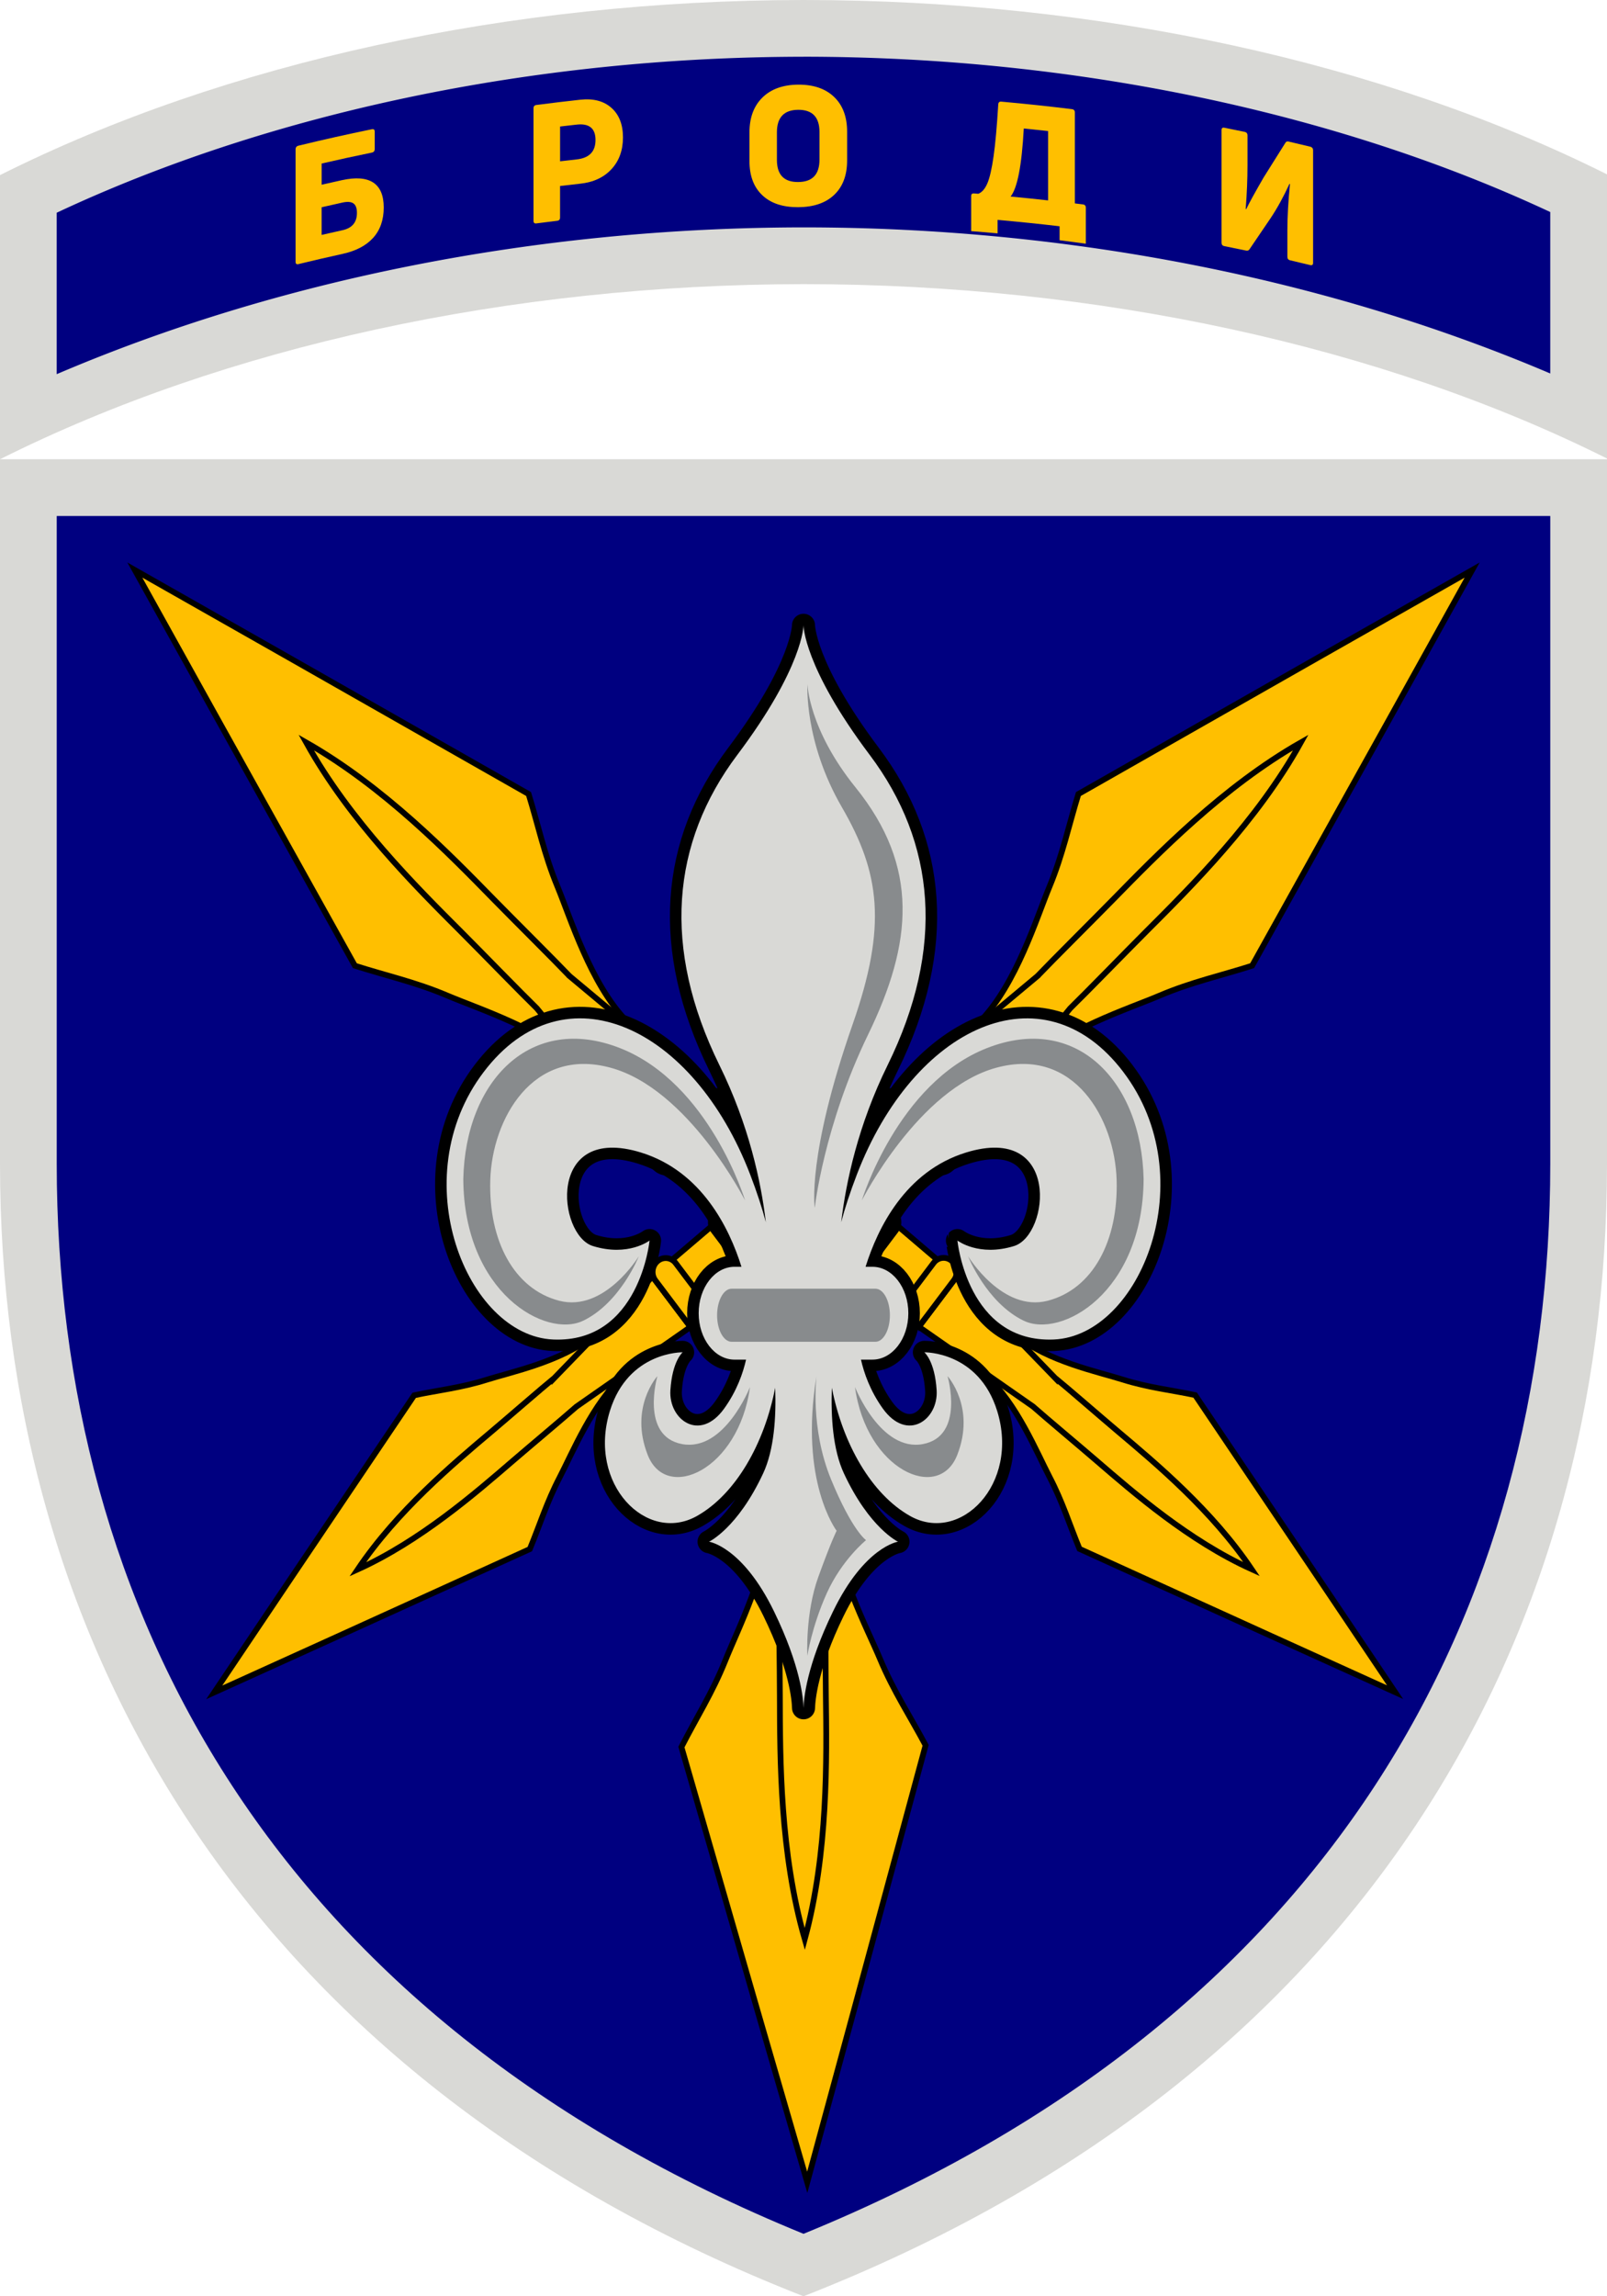 <?xml version="1.0" encoding="UTF-8" standalone="no"?>
<svg
   xmlns:dc="http://purl.org/dc/elements/1.1/"
   xmlns:cc="http://creativecommons.org/ns#"
   xmlns:rdf="http://www.w3.org/1999/02/22-rdf-syntax-ns#"
   xmlns:svg="http://www.w3.org/2000/svg"
   xmlns="http://www.w3.org/2000/svg"
   xmlns:sodipodi="http://sodipodi.sourceforge.net/DTD/sodipodi-0.dtd"
   xmlns:inkscape="http://www.inkscape.org/namespaces/inkscape"
   sodipodi:docname="16 ОБрАА к.svg.svg"
   inkscape:version="1.0 (4035a4fb49, 2020-05-01)"
   id="svg1204"
   version="1.1"
   viewBox="0 0 70 100"
   height="100mm"
   width="70mm">
  <defs
     id="defs1198" />
  <sodipodi:namedview
     inkscape:measure-end="546.671,293.023"
     inkscape:measure-start="546.671,302.362"
     inkscape:snap-intersection-paths="false"
     inkscape:object-paths="false"
     inkscape:window-maximized="1"
     inkscape:window-y="-8"
     inkscape:window-x="-8"
     inkscape:window-height="962"
     inkscape:window-width="1280"
     fit-margin-bottom="0"
     fit-margin-right="0"
     fit-margin-left="0"
     fit-margin-top="0"
     showgrid="false"
     inkscape:current-layer="layer1"
     inkscape:document-units="mm"
     inkscape:cy="188.97625"
     inkscape:cx="132.28346"
     inkscape:zoom="1.6483553"
     inkscape:pageshadow="2"
     inkscape:pageopacity="0.0"
     borderopacity="1.0"
     bordercolor="#666666"
     pagecolor="#ffffff"
     id="base"
     inkscape:snap-bbox="true"
     inkscape:bbox-paths="true"
     inkscape:bbox-nodes="true"
     inkscape:snap-bbox-edge-midpoints="true"
     inkscape:snap-bbox-midpoints="true"
     inkscape:snap-global="false"
     inkscape:document-rotation="0" />
  <g
     inkscape:label="Layer 1"
     inkscape:groupmode="layer"
     id="layer1"
     transform="translate(-452.455,-418.331)">
    <g
       id="g95">
      <path
         style="color:#000000;clip-rule:nonzero;display:inline;overflow:visible;visibility:visible;isolation:auto;mix-blend-mode:normal;color-interpolation:sRGB;color-interpolation-filters:linearRGB;solid-color:#000000;solid-opacity:1;fill:#d9d9d6;fill-opacity:1;fill-rule:nonzero;stroke:none;stroke-width:0.262;stroke-linecap:round;stroke-linejoin:round;stroke-miterlimit:4;stroke-dasharray:none;stroke-dashoffset:0;stroke-opacity:1;color-rendering:auto;image-rendering:auto;shape-rendering:auto;text-rendering:auto;enable-background:accumulate"
         d="m 452.455,438.331 v 30.677 c 0,20.582 10.483,39.72 35,49.323 24.517,-9.603 35,-28.741 35,-49.323 v -30.677 z"
         id="path11-1"
         inkscape:connector-curvature="0" />
      <path
         inkscape:connector-curvature="0"
         style="color:#000000;clip-rule:nonzero;display:inline;overflow:visible;visibility:visible;isolation:auto;mix-blend-mode:normal;color-interpolation:sRGB;color-interpolation-filters:linearRGB;solid-color:#000000;solid-opacity:1;fill:#000080;fill-opacity:1;fill-rule:nonzero;stroke:none;stroke-width:0.262;stroke-linecap:round;stroke-linejoin:round;stroke-miterlimit:4;stroke-dasharray:none;stroke-dashoffset:0;stroke-opacity:1;color-rendering:auto;image-rendering:auto;shape-rendering:auto;text-rendering:auto;enable-background:accumulate"
         d="m 454.926,440.802 v 28.207 c 0,19.478 9.522,37.21 32.529,46.602 23.007,-9.392 32.529,-27.123 32.529,-46.602 v -28.207 z"
         id="path15-0" />
      <path
         sodipodi:nodetypes="ccccccc"
         inkscape:connector-curvature="0"
         id="path1068-9-5"
         d="m 487.455,418.331 c -12.803,0.011 -25.191,2.711 -35,7.626 v 12.374 c 9.809,-4.915 22.197,-7.615 35,-7.626 12.796,0.002 25.184,2.69 35,7.593 v -12.374 c -9.816,-4.904 -22.204,-7.591 -35,-7.593 z"
         style="fill:#d9d9d6;fill-opacity:1;stroke:none;stroke-width:0.25;stroke-linecap:butt;stroke-linejoin:miter;stroke-miterlimit:4;stroke-dasharray:none;stroke-dashoffset:0;stroke-opacity:0.5;paint-order:normal" />
      <path
         id="path89-6"
         d="m 487.454,420.802 c -11.89,0.011 -23.342,2.482 -32.529,6.793 v 7.031 c 9.569,-4.091 20.829,-6.382 32.527,-6.393 a 2.471,2.471 0 0 1 0.002,0 c 11.694,0.002 22.955,2.283 32.529,6.363 v -7.031 c -9.194,-4.3 -20.645,-6.761 -32.528,-6.764 z"
         style="fill:#000080;fill-opacity:1;stroke:none;stroke-width:0.25;stroke-linecap:butt;stroke-linejoin:miter;stroke-miterlimit:4;stroke-dasharray:none;stroke-dashoffset:0;stroke-opacity:0.5;paint-order:normal"
         inkscape:connector-curvature="0" />
      <g
         id="g202"
         transform="translate(78.269)">
        <path
           d="m 401.324,478.267 c -1.308,1.154 -2.21,3.348 -2.762,4.408 -0.553,1.06 -0.867,2.077 -1.298,3.117 l -8.371,3.804 -5.375,2.436 3.402,-5.061 5.308,-7.877 c 1.046,-0.221 2.046,-0.327 3.138,-0.671 1.091,-0.344 3.297,-0.803 4.639,-1.912 z"
           style="fill:#ffbf00;fill-rule:evenodd;stroke:#000000;stroke-width:0.251;stroke-linecap:butt;stroke-linejoin:miter;stroke-dasharray:none"
           id="path142" />
        <path
           id="path144"
           style="fill:#ffbf00;fill-rule:evenodd;stroke:#000000;stroke-width:0.251;stroke-linecap:butt;stroke-linejoin:miter;stroke-dasharray:none"
           d="m 398.341,478.333 4.271,-4.412 1.655,2.196 -4.977,3.474 c -0.551,0.488 -2.049,1.742 -2.773,2.366 -1.627,1.403 -4.03,3.488 -6.75,4.72 1.722,-2.556 4.158,-4.597 5.8,-5.981 0.73,-0.616 2.206,-1.898 2.774,-2.364 z" />
        <path
           id="path146"
           style="fill:#ffbf00;fill-rule:evenodd;stroke:#000000;stroke-width:0.251;stroke-linecap:butt;stroke-linejoin:miter;stroke-dasharray:none"
           d="m 404.268,476.117 -1.655,-2.196 3.707,-3.16 1.655,2.196 z" />
        <path
           id="path148"
           style="fill:#ffbf00;fill-rule:evenodd;stroke:#000000;stroke-width:0.251;stroke-linecap:butt;stroke-linejoin:miter;stroke-dasharray:none"
           d="m 404.137,475.954 -1.403,-1.861 c -0.192,-0.255 -0.15,-0.633 0.093,-0.84 l 10e-5,-1e-4 c 0.243,-0.207 0.599,-0.169 0.791,0.086 l 1.403,1.861 c 0.192,0.255 0.15,0.633 -0.093,0.84 h -1e-4 c -0.243,0.207 -0.599,0.169 -0.791,-0.086 z" />
        <path
           id="path150"
           style="fill:#ffbf00;fill-rule:evenodd;stroke:#000000;stroke-width:0.251;stroke-linecap:butt;stroke-linejoin:miter;stroke-dasharray:none"
           d="m 406.673,473.791 -1.403,-1.861 c -0.192,-0.255 -0.15,-0.633 0.093,-0.84 l 1e-4,-1.1e-4 c 0.243,-0.207 0.599,-0.169 0.791,0.086 l 1.403,1.861 c 0.192,0.255 0.15,0.633 -0.093,0.84 h -7e-5 c -0.243,0.207 -0.599,0.169 -0.791,-0.086 z" />
        <path
           d="m 399.482,464.739 c -1.603,-1.567 -4.433,-2.466 -5.816,-3.054 -1.383,-0.588 -2.681,-0.869 -4.022,-1.299 l -5.841,-10.491 -3.743,-6.738 6.708,3.809 10.443,5.944 c 0.416,1.344 0.684,2.643 1.258,4.03 0.574,1.387 1.443,4.222 2.995,5.839 z"
           style="fill:#ffbf00;fill-rule:evenodd;stroke:#000000;stroke-width:0.251;stroke-linecap:butt;stroke-linejoin:miter;stroke-dasharray:none"
           id="path154" />
        <path
           id="path156"
           style="fill:#ffbf00;fill-rule:evenodd;stroke:#000000;stroke-width:0.251;stroke-linecap:butt;stroke-linejoin:miter;stroke-dasharray:none"
           d="m 398.991,460.835 6.027,5.033 -2.481,2.455 -4.968,-6.081 c -0.678,-0.66 -2.429,-2.462 -3.298,-3.332 -1.953,-1.953 -4.855,-4.836 -6.748,-8.245 3.388,1.929 6.24,4.861 8.172,6.835 0.86,0.879 2.643,2.649 3.296,3.334 z" />
        <path
           id="path158"
           style="fill:#ffbf00;fill-rule:evenodd;stroke:#000000;stroke-width:0.251;stroke-linecap:butt;stroke-linejoin:miter;stroke-dasharray:none"
           d="m 402.538,468.324 2.481,-2.455 4.406,4.454 -2.48,2.455 z" />
        <path
           id="path160"
           style="fill:#ffbf00;fill-rule:evenodd;stroke:#000000;stroke-width:0.251;stroke-linecap:butt;stroke-linejoin:miter;stroke-dasharray:none"
           d="m 402.73,468.123 2.087,-2.066 c 0.292,-0.289 0.768,-0.287 1.057,0.005 v 0 c 0.289,0.292 0.287,0.768 -0.005,1.057 l -2.087,2.066 c -0.292,0.289 -0.768,0.287 -1.057,-0.005 v 0 c -0.289,-0.292 -0.287,-0.768 0.005,-1.057 z" />
        <path
           id="path162"
           style="fill:#ffbf00;fill-rule:evenodd;stroke:#000000;stroke-width:0.251;stroke-linecap:butt;stroke-linejoin:miter;stroke-dasharray:none"
           d="m 405.745,471.171 2.087,-2.065 c 0.292,-0.289 0.768,-0.287 1.057,0.005 v 0 c 0.289,0.292 0.287,0.768 -0.005,1.057 l -2.087,2.066 c -0.292,0.289 -0.768,0.287 -1.057,-0.005 v 0 c -0.289,-0.292 -0.287,-0.768 0.006,-1.057 z" />
        <path
           d="m 417.149,478.258 c 1.308,1.154 2.21,3.348 2.762,4.408 0.553,1.06 0.868,2.077 1.298,3.117 l 8.371,3.804 5.375,2.436 -3.402,-5.061 -5.308,-7.877 c -1.046,-0.221 -2.046,-0.327 -3.138,-0.671 -1.091,-0.344 -3.297,-0.803 -4.639,-1.912 z"
           style="fill:#ffbf00;fill-rule:evenodd;stroke:#000000;stroke-width:0.251;stroke-linecap:butt;stroke-linejoin:miter;stroke-dasharray:none"
           id="path166" />
        <path
           id="path168"
           style="fill:#ffbf00;fill-rule:evenodd;stroke:#000000;stroke-width:0.251;stroke-linecap:butt;stroke-linejoin:miter;stroke-dasharray:none"
           d="m 420.131,478.324 -4.271,-4.412 -1.655,2.196 4.977,3.474 c 0.551,0.488 2.049,1.741 2.773,2.366 1.627,1.403 4.03,3.488 6.75,4.72 -1.722,-2.556 -4.159,-4.597 -5.8,-5.981 -0.73,-0.616 -2.206,-1.898 -2.774,-2.364 z" />
        <path
           id="path170"
           style="fill:#ffbf00;fill-rule:evenodd;stroke:#000000;stroke-width:0.251;stroke-linecap:butt;stroke-linejoin:miter;stroke-dasharray:none"
           d="m 414.205,476.108 1.655,-2.196 -3.707,-3.16 -1.655,2.196 z" />
        <path
           id="path172"
           style="fill:#ffbf00;fill-rule:evenodd;stroke:#000000;stroke-width:0.251;stroke-linecap:butt;stroke-linejoin:miter;stroke-dasharray:none"
           d="m 414.336,475.945 1.403,-1.861 c 0.192,-0.255 0.15,-0.633 -0.093,-0.84 l -8e-5,-1.1e-4 c -0.243,-0.207 -0.599,-0.169 -0.791,0.086 l -1.403,1.861 c -0.192,0.255 -0.15,0.633 0.093,0.84 h 1.2e-4 c 0.243,0.207 0.599,0.169 0.791,-0.086 z" />
        <path
           id="path174"
           style="fill:#ffbf00;fill-rule:evenodd;stroke:#000000;stroke-width:0.251;stroke-linecap:butt;stroke-linejoin:miter;stroke-dasharray:none"
           d="m 411.799,473.782 1.403,-1.861 c 0.192,-0.255 0.15,-0.633 -0.093,-0.84 l -1.1e-4,-1.1e-4 c -0.243,-0.207 -0.599,-0.169 -0.791,0.086 l -1.403,1.861 c -0.192,0.255 -0.15,0.633 0.093,0.84 h 1e-4 c 0.243,0.207 0.599,0.169 0.791,-0.086 z" />
        <path
           d="m 418.89,464.739 c 1.603,-1.567 4.433,-2.466 5.816,-3.054 1.383,-0.588 2.681,-0.869 4.022,-1.299 l 5.841,-10.491 3.743,-6.738 -6.708,3.809 -10.443,5.944 c -0.416,1.344 -0.684,2.643 -1.258,4.03 -0.574,1.387 -1.443,4.222 -2.995,5.839 z"
           style="fill:#ffbf00;fill-rule:evenodd;stroke:#000000;stroke-width:0.251;stroke-linecap:butt;stroke-linejoin:miter;stroke-dasharray:none"
           id="path178" />
        <path
           id="path180"
           style="fill:#ffbf00;fill-rule:evenodd;stroke:#000000;stroke-width:0.251;stroke-linecap:butt;stroke-linejoin:miter;stroke-dasharray:none"
           d="m 419.381,460.835 -6.027,5.033 2.481,2.455 4.968,-6.081 c 0.678,-0.66 2.429,-2.462 3.298,-3.332 1.953,-1.953 4.855,-4.836 6.748,-8.245 -3.388,1.929 -6.24,4.861 -8.172,6.835 -0.86,0.879 -2.643,2.649 -3.296,3.334 z" />
        <path
           id="path182"
           style="fill:#ffbf00;fill-rule:evenodd;stroke:#000000;stroke-width:0.251;stroke-linecap:butt;stroke-linejoin:miter;stroke-dasharray:none"
           d="m 415.834,468.324 -2.481,-2.455 -4.406,4.454 2.48,2.455 z" />
        <path
           id="path184"
           style="fill:#ffbf00;fill-rule:evenodd;stroke:#000000;stroke-width:0.251;stroke-linecap:butt;stroke-linejoin:miter;stroke-dasharray:none"
           d="m 415.643,468.123 -2.087,-2.066 c -0.292,-0.289 -0.768,-0.287 -1.057,0.005 v 0 c -0.289,0.292 -0.287,0.768 0.005,1.057 l 2.087,2.066 c 0.292,0.289 0.768,0.287 1.057,-0.005 v 0 c 0.289,-0.292 0.287,-0.768 -0.005,-1.057 z" />
        <path
           id="path186"
           style="fill:#ffbf00;fill-rule:evenodd;stroke:#000000;stroke-width:0.251;stroke-linecap:butt;stroke-linejoin:miter;stroke-dasharray:none"
           d="m 412.628,471.171 -2.087,-2.065 c -0.292,-0.289 -0.768,-0.287 -1.057,0.005 v 0 c -0.289,0.292 -0.287,0.768 0.005,1.057 l 2.087,2.066 c 0.292,0.289 0.768,0.287 1.057,-0.005 v 0 c 0.289,-0.292 0.287,-0.768 -0.006,-1.057 z" />
        <path
           d="m 410.495,484.353 c 0.054,2.241 1.455,4.859 2.035,6.246 0.581,1.386 1.314,2.493 1.975,3.738 l -3.136,11.591 -2.02,7.438 -2.148,-7.409 -3.333,-11.545 c 0.64,-1.254 1.354,-2.371 1.911,-3.765 0.557,-1.394 1.912,-4.031 1.929,-6.272 z"
           style="fill:#ffbf00;fill-rule:evenodd;stroke:#000000;stroke-width:0.251;stroke-linecap:butt;stroke-linejoin:miter;stroke-dasharray:none"
           id="path190" />
        <path
           id="path192"
           style="fill:#ffbf00;fill-rule:evenodd;stroke:#000000;stroke-width:0.251;stroke-linecap:butt;stroke-linejoin:miter;stroke-dasharray:none"
           d="m 408.122,487.492 -0.806,-7.811 3.49,-0.028 -0.684,7.822 c 0.025,0.946 0.022,3.459 0.038,4.688 0.036,2.762 0.104,6.852 -0.919,10.615 -1.081,-3.746 -1.078,-7.836 -1.085,-10.598 -0.002,-1.229 -0.045,-3.742 -0.035,-4.688 z" />
        <path
           id="path194"
           style="fill:#ffbf00;fill-rule:evenodd;stroke:#000000;stroke-width:0.251;stroke-linecap:butt;stroke-linejoin:miter;stroke-dasharray:none"
           d="m 410.806,479.653 -3.49,0.028 -0.049,-6.265 3.49,-0.028 z" />
        <path
           id="path196"
           style="fill:#ffbf00;fill-rule:evenodd;stroke:#000000;stroke-width:0.251;stroke-linecap:butt;stroke-linejoin:miter;stroke-dasharray:none"
           d="m 410.529,479.663 -2.936,0.024 c -0.411,0.004 -0.75,-0.33 -0.753,-0.741 v 0 c -0.004,-0.411 0.33,-0.75 0.742,-0.753 l 2.936,-0.024 c 0.411,-0.004 0.75,0.33 0.753,0.741 v 0 c 0.004,0.411 -0.33,0.75 -0.742,0.753 z" />
        <path
           id="path198"
           style="fill:#ffbf00;fill-rule:evenodd;stroke:#000000;stroke-width:0.251;stroke-linecap:butt;stroke-linejoin:miter;stroke-dasharray:none"
           d="m 410.496,475.376 -2.936,0.024 c -0.411,0.004 -0.75,-0.33 -0.753,-0.741 v 0 c -0.004,-0.411 0.33,-0.75 0.742,-0.753 l 2.936,-0.024 c 0.411,-0.004 0.75,0.33 0.753,0.741 v 0 c 0.004,0.411 -0.33,0.75 -0.742,0.753 z" />
        <path
           d="m 423.115,465.011 c -3.518,-4.629 -9.136,-1.964 -11.604,4.469 -0.301,0.784 -0.525,1.473 -0.683,2.077 0.213,-1.779 0.738,-4.23 2.022,-6.84 2.51,-5.107 2.098,-9.684 -0.783,-13.515 -2.881,-3.831 -2.881,-5.64 -2.881,-5.64 0,0 0,1.809 -2.881,5.64 -2.879,3.831 -3.291,8.408 -0.781,13.515 1.283,2.61 1.811,5.061 2.022,6.84 -0.159,-0.605 -0.382,-1.293 -0.683,-2.077 -2.469,-6.434 -8.086,-9.099 -11.604,-4.469 -3.52,4.629 -0.741,11.494 3.024,11.654 3.765,0.159 4.198,-4.31 4.198,-4.31 0,-3.2e-4 -0.927,0.717 -2.47,0.239 -1.542,-0.479 -2.035,-5.348 2.1,-4.071 2.641,0.816 3.846,3.293 4.373,4.975 l -0.301,-2.9e-4 c -0.862,0 -1.563,0.906 -1.563,2.022 0,1.117 0.701,2.023 1.563,2.023 l 0.501,-3.2e-4 c -0.129,0.571 -0.394,1.352 -0.952,2.129 -1.069,1.49 -2.428,0.478 -2.344,-0.799 0.082,-1.277 0.534,-1.649 0.534,-1.649 0,0 -2.365,-0.046 -3.169,2.554 -0.988,3.193 1.605,5.8 3.787,4.577 1.698,-0.954 2.944,-3.162 3.413,-5.589 0.047,1.29 -0.048,2.705 -0.522,3.726 -1.115,2.394 -2.359,2.98 -2.359,2.98 0,0 1.456,0.212 2.829,3.033 1.159,2.384 1.277,3.812 1.286,4.2 h 10e-4 c 0.011,-0.387 0.126,-1.815 1.286,-4.2 1.371,-2.821 2.828,-3.033 2.828,-3.033 0,0 -1.243,-0.586 -2.358,-2.98 -0.474,-1.021 -0.569,-2.437 -0.523,-3.726 0.47,2.427 1.716,4.635 3.413,5.589 2.183,1.223 4.775,-1.384 3.788,-4.577 -0.806,-2.6 -3.171,-2.554 -3.171,-2.554 0,0 0.454,0.372 0.535,1.649 0.083,1.277 -1.274,2.289 -2.346,0.799 -0.556,-0.777 -0.822,-1.558 -0.95,-2.129 l 0.499,-3.2e-4 c 0.863,0 1.564,-0.905 1.564,-2.022 2.1e-4,-1.116 -0.701,-2.021 -1.564,-2.021 l -0.299,-2.9e-4 c 0.526,-1.682 1.731,-4.159 4.374,-4.975 4.134,-1.277 3.641,3.592 2.097,4.071 -1.543,0.478 -2.47,-0.239 -2.47,-0.239 2.2e-4,-3.2e-4 0.433,4.469 4.199,4.31 3.766,-0.16 6.543,-7.025 3.024,-11.654 z"
           style="fill:#1b1918;fill-rule:evenodd;stroke:#000000;stroke-width:1.003;stroke-linecap:round;stroke-linejoin:round;stroke-dasharray:none"
           id="path203" />
        <path
           d="m 423.115,465.011 c -3.518,-4.629 -9.136,-1.964 -11.604,4.469 -0.301,0.784 -0.525,1.473 -0.683,2.077 0.213,-1.778 0.738,-4.23 2.022,-6.84 2.51,-5.107 2.098,-9.684 -0.783,-13.515 -2.881,-3.831 -2.881,-5.64 -2.881,-5.64 0,0 0,1.809 -2.881,5.64 -2.879,3.831 -3.291,8.408 -0.781,13.515 1.283,2.61 1.811,5.061 2.022,6.84 -0.159,-0.605 -0.382,-1.293 -0.683,-2.077 -2.469,-6.434 -8.086,-9.099 -11.604,-4.469 -3.52,4.629 -0.741,11.494 3.024,11.654 3.765,0.159 4.198,-4.31 4.198,-4.31 0,-2.7e-4 -0.927,0.717 -2.47,0.239 -1.542,-0.479 -2.035,-5.348 2.1,-4.071 2.641,0.816 3.846,3.293 4.373,4.975 l -0.301,-3.2e-4 c -0.862,0 -1.563,0.906 -1.563,2.022 0,1.117 0.701,2.022 1.563,2.022 l 0.501,-3.1e-4 c -0.129,0.571 -0.394,1.352 -0.952,2.129 -1.069,1.49 -2.428,0.478 -2.344,-0.799 0.082,-1.277 0.534,-1.649 0.534,-1.649 0,0 -2.365,-0.046 -3.169,2.554 -0.988,3.193 1.605,5.8 3.787,4.577 1.698,-0.954 2.944,-3.162 3.413,-5.589 0.047,1.29 -0.048,2.705 -0.522,3.726 -1.115,2.394 -2.359,2.98 -2.359,2.98 0,0 1.456,0.212 2.829,3.033 1.159,2.384 1.277,3.812 1.286,4.199 h 10e-4 c 0.011,-0.387 0.126,-1.815 1.286,-4.199 1.371,-2.821 2.828,-3.033 2.828,-3.033 0,0 -1.243,-0.586 -2.358,-2.98 -0.474,-1.021 -0.569,-2.437 -0.523,-3.726 0.47,2.427 1.716,4.635 3.413,5.589 2.183,1.223 4.775,-1.384 3.788,-4.577 -0.806,-2.6 -3.171,-2.554 -3.171,-2.554 0,0 0.454,0.372 0.535,1.649 0.083,1.277 -1.274,2.289 -2.346,0.799 -0.556,-0.777 -0.822,-1.558 -0.95,-2.129 l 0.499,-3.1e-4 c 0.863,0 1.564,-0.905 1.564,-2.022 2.1e-4,-1.116 -0.701,-2.021 -1.564,-2.021 l -0.299,-3.2e-4 c 0.526,-1.682 1.731,-4.159 4.374,-4.975 4.134,-1.277 3.641,3.592 2.097,4.071 -1.543,0.478 -2.47,-0.239 -2.47,-0.239 2.2e-4,-2.7e-4 0.433,4.469 4.199,4.31 3.766,-0.16 6.543,-7.025 3.024,-11.654 z"
           style="fill:#d9d9d6;fill-rule:evenodd;stroke-width:0.354"
           id="path205" />
        <path
           d="m 409.358,448.128 c 0,0 0.052,1.963 2.092,4.49 2.801,3.469 2.485,6.785 0.552,10.764 -1.932,3.979 -2.327,7.551 -2.327,7.551 0,0 -0.355,-2.26 1.657,-8.01 1.499,-4.286 1.184,-6.58 -0.474,-9.438 -1.656,-2.858 -1.5,-5.357 -1.5,-5.357 z"
           style="fill:#888b8d;fill-rule:evenodd;stroke-width:0.354"
           id="path207" />
        <path
           d="m 402.401,481.695 c -0.816,-2.074 0.42,-3.434 0.42,-3.434 0,0 -0.762,2.618 1.079,2.959 1.842,0.34 2.955,-2.483 2.955,-2.483 -0.492,3.605 -3.639,5.033 -4.454,2.958 z"
           style="fill:#888b8d;fill-rule:evenodd;stroke-width:0.354"
           id="path209" />
        <path
           d="m 411.91,485.403 c 0,0 -1.052,0.851 -1.711,2.313 -0.656,1.462 -0.845,2.721 -0.845,2.721 0,0 -0.1,-1.837 0.478,-3.435 0.579,-1.598 0.797,-2.007 0.797,-2.007 0,0 -1.638,-2.142 -0.876,-6.733 0,0 -0.29,2.244 0.631,4.489 0.922,2.244 1.526,2.653 1.526,2.652 z"
           style="fill:#888b8d;fill-rule:evenodd;stroke-width:0.354"
           id="path211" />
        <path
           d="m 414.382,481.22 c 1.842,-0.341 1.079,-2.959 1.079,-2.959 0,0 1.236,1.36 0.421,3.434 -0.814,2.075 -3.961,0.647 -4.453,-2.958 0,0 1.113,2.824 2.954,2.483 z"
           style="fill:#888b8d;fill-rule:evenodd;stroke-width:0.354"
           id="path213" />
        <path
           d="m 412.319,474.453 c 0.348,0 0.63,0.518 0.63,1.156 0,0.638 -0.282,1.155 -0.63,1.155 h -6.265 c -0.348,0 -0.632,-0.517 -0.632,-1.155 1.8e-4,-0.638 0.284,-1.156 0.632,-1.156 z"
           style="fill:#888b8d;fill-rule:evenodd;stroke-width:0.354"
           id="path215" />
        <path
           d="m 418.774,475.845 c -1.622,-0.79 -2.418,-2.804 -2.418,-2.804 0,0 1.49,2.446 3.464,1.937 1.972,-0.51 3.085,-2.615 3.006,-5.26 -0.08,-2.647 -1.841,-5.81 -5.234,-4.891 -3.393,0.916 -5.865,5.781 -5.865,5.781 2.9e-4,0 1.551,-5.102 5.445,-6.632 3.891,-1.53 6.734,1.419 6.829,5.698 -0.027,4.965 -3.602,6.961 -5.226,6.17 z"
           style="fill:#888b8d;fill-rule:evenodd;stroke-width:0.354"
           id="path217" />
        <path
           d="m 399.594,475.845 c 1.622,-0.79 2.418,-2.804 2.418,-2.804 0,0 -1.49,2.446 -3.464,1.937 -1.972,-0.51 -3.085,-2.615 -3.006,-5.26 0.08,-2.647 1.841,-5.81 5.234,-4.891 3.393,0.916 5.865,5.781 5.865,5.781 -2.5e-4,0 -1.551,-5.102 -5.445,-6.632 -3.891,-1.53 -6.734,1.419 -6.829,5.698 0.027,4.965 3.602,6.961 5.226,6.17 z"
           style="fill:#888b8d;fill-rule:evenodd;stroke-width:0.354"
           id="path219" />
      </g>
      <path
         id="path50"
         d="m 466.466,426.376 c 0.292,-0.068 0.585,-0.134 0.878,-0.198 1.215,-0.266 1.827,0.143 1.826,1.19 3e-5,0.543 -0.155,0.984 -0.463,1.323 -0.308,0.34 -0.752,0.57 -1.328,0.696 -0.643,0.141 -1.283,0.29 -1.922,0.445 -0.085,0.021 -0.127,-0.012 -0.127,-0.099 0,-1.632 0,-3.265 0,-4.897 0,-0.086 0.042,-0.14 0.127,-0.161 1.059,-0.258 2.124,-0.496 3.193,-0.715 0.085,-0.018 0.128,0.017 0.128,0.104 -10e-6,0.252 0,0.505 0,0.757 -10e-6,0.086 -0.043,0.139 -0.128,0.156 -0.73,0.15 -1.459,0.308 -2.184,0.476 0,0.308 0,0.616 -1e-5,0.923 z m 0,2.185 c 0.302,-0.07 0.604,-0.138 0.906,-0.204 0.421,-0.092 0.632,-0.343 0.631,-0.757 0,-0.202 -0.051,-0.339 -0.153,-0.411 -0.102,-0.072 -0.262,-0.084 -0.479,-0.036 -0.302,0.067 -0.604,0.135 -0.906,0.204 0,0.401 0,0.803 0,1.204 z"
         class="st12"
         style="fill:#ffbf00;stroke-width:0.353" />
      <path
         id="path52"
         d="m 475.818,422.903 c 0.638,-0.083 1.277,-0.16 1.916,-0.23 0.57,-0.062 1.022,0.058 1.356,0.356 0.334,0.298 0.501,0.727 0.501,1.285 2e-5,0.563 -0.167,1.023 -0.501,1.384 -0.334,0.361 -0.786,0.57 -1.356,0.632 -0.295,0.032 -0.589,0.066 -0.883,0.101 0,0.457 0,0.914 0,1.37 0,0.086 -0.041,0.135 -0.123,0.145 -0.304,0.037 -0.607,0.074 -0.911,0.114 -0.082,0.011 -0.123,-0.027 -0.123,-0.114 0,-1.632 0,-3.265 0,-4.897 0,-0.086 0.041,-0.135 0.123,-0.146 z m 1.034,2.453 c 0.241,-0.029 0.482,-0.056 0.724,-0.083 0.545,-0.06 0.819,-0.34 0.819,-0.845 6e-5,-0.505 -0.273,-0.731 -0.819,-0.67 -0.241,0.027 -0.483,0.055 -0.724,0.083 0,0.505 0,1.01 0,1.515 z"
         class="st12"
         style="fill:#ffbf00;stroke-width:0.353" />
      <path
         id="path54"
         d="m 489.355,425.316 c 3e-5,0.645 -0.187,1.143 -0.562,1.5 -0.375,0.357 -0.898,0.534 -1.569,0.538 -0.667,0.004 -1.187,-0.166 -1.561,-0.518 -0.375,-0.352 -0.562,-0.849 -0.562,-1.493 0,-0.416 0,-0.832 0,-1.247 0,-0.639 0.187,-1.145 0.562,-1.515 0.374,-0.369 0.895,-0.559 1.561,-0.564 0.672,-0.004 1.194,0.178 1.569,0.54 0.375,0.362 0.562,0.867 0.562,1.511 3e-5,0.416 3e-5,0.832 0,1.247 z m -3.058,-0.021 c 0,0.649 0.309,0.968 0.927,0.963 0.618,-0.004 0.927,-0.326 0.927,-0.975 0,-0.402 0,-0.803 0,-1.205 2e-5,-0.644 -0.309,-0.969 -0.927,-0.965 -0.618,0.004 -0.927,0.333 -0.927,0.977 0,0.402 0,0.803 0,1.205 z"
         class="st12"
         style="fill:#ffbf00;stroke-width:0.353" />
      <path
         id="path56"
         style="fill:#ffbf00;stroke-width:1.333"
         d="m 164.58,640.584 c -0.311,-0.028 -0.475,0.131 -0.494,0.475 -0.219,3.633 -0.475,6.474 -0.768,8.521 -0.292,2.046 -0.631,3.521 -1.016,4.424 -0.384,0.904 -0.879,1.477 -1.484,1.721 -0.238,-0.018 -0.475,-0.036 -0.713,-0.055 -0.312,-0.024 -0.469,0.117 -0.469,0.426 v 5.771 c 1.448,0.118 2.898,0.229 4.34,0.365 v -2.211 c 3.403,0.299 6.803,0.648 10.193,1.045 -5e-5,0.764 -2e-5,1.528 0,2.293 1.443,0.181 2.881,0.373 4.316,0.572 v -5.906 c -1.2e-4,-0.327 -0.156,-0.51 -0.465,-0.549 -0.446,-0.057 -0.892,-0.112 -1.338,-0.168 v -14.939 c -2.2e-4,-0.327 -0.165,-0.51 -0.492,-0.551 -3.861,-0.474 -7.733,-0.887 -11.611,-1.234 z m 3.703,4.414 c 1.334,0.134 2.667,0.273 3.998,0.422 v 11.396 c -2.052,-0.229 -4.107,-0.439 -6.164,-0.633 1.115,-1.386 1.836,-5.112 2.166,-11.186 z"
         transform="matrix(0.265,0,0,0.265,452.455,253.002)" />
      <path
         id="path58"
         d="m 509.527,429.875 c -0.291,-0.071 -0.583,-0.14 -0.875,-0.208 -0.08,-0.018 -0.12,-0.071 -0.12,-0.158 0,-0.377 0,-0.755 0,-1.132 3e-5,-0.591 0.037,-1.268 0.113,-2.029 -0.007,-0.004 -0.014,-0.008 -0.021,-0.012 -0.259,0.565 -0.533,1.062 -0.821,1.494 -0.307,0.451 -0.614,0.904 -0.922,1.358 -0.033,0.051 -0.083,0.069 -0.149,0.055 -0.315,-0.066 -0.631,-0.13 -0.947,-0.193 -0.081,-0.016 -0.121,-0.067 -0.121,-0.154 0,-1.632 0,-3.265 0,-4.897 1e-5,-0.086 0.041,-0.122 0.121,-0.106 0.295,0.059 0.589,0.118 0.882,0.18 0.086,0.018 0.128,0.07 0.128,0.157 0,0.43 0,0.861 0,1.291 10e-6,0.606 -0.026,1.242 -0.078,1.909 0.007,0.004 0.014,0.008 0.021,0.012 0.132,-0.275 0.386,-0.736 0.759,-1.381 0.317,-0.505 0.633,-1.009 0.949,-1.511 0.028,-0.051 0.075,-0.069 0.141,-0.054 0.313,0.073 0.626,0.147 0.938,0.223 0.085,0.021 0.127,0.074 0.127,0.161 0,1.632 0,3.265 0,4.897 10e-6,0.086 -0.042,0.119 -0.127,0.099 z"
         class="st12"
         style="fill:#ffbf00;stroke-width:0.353" />
    </g>
  </g>
</svg>

